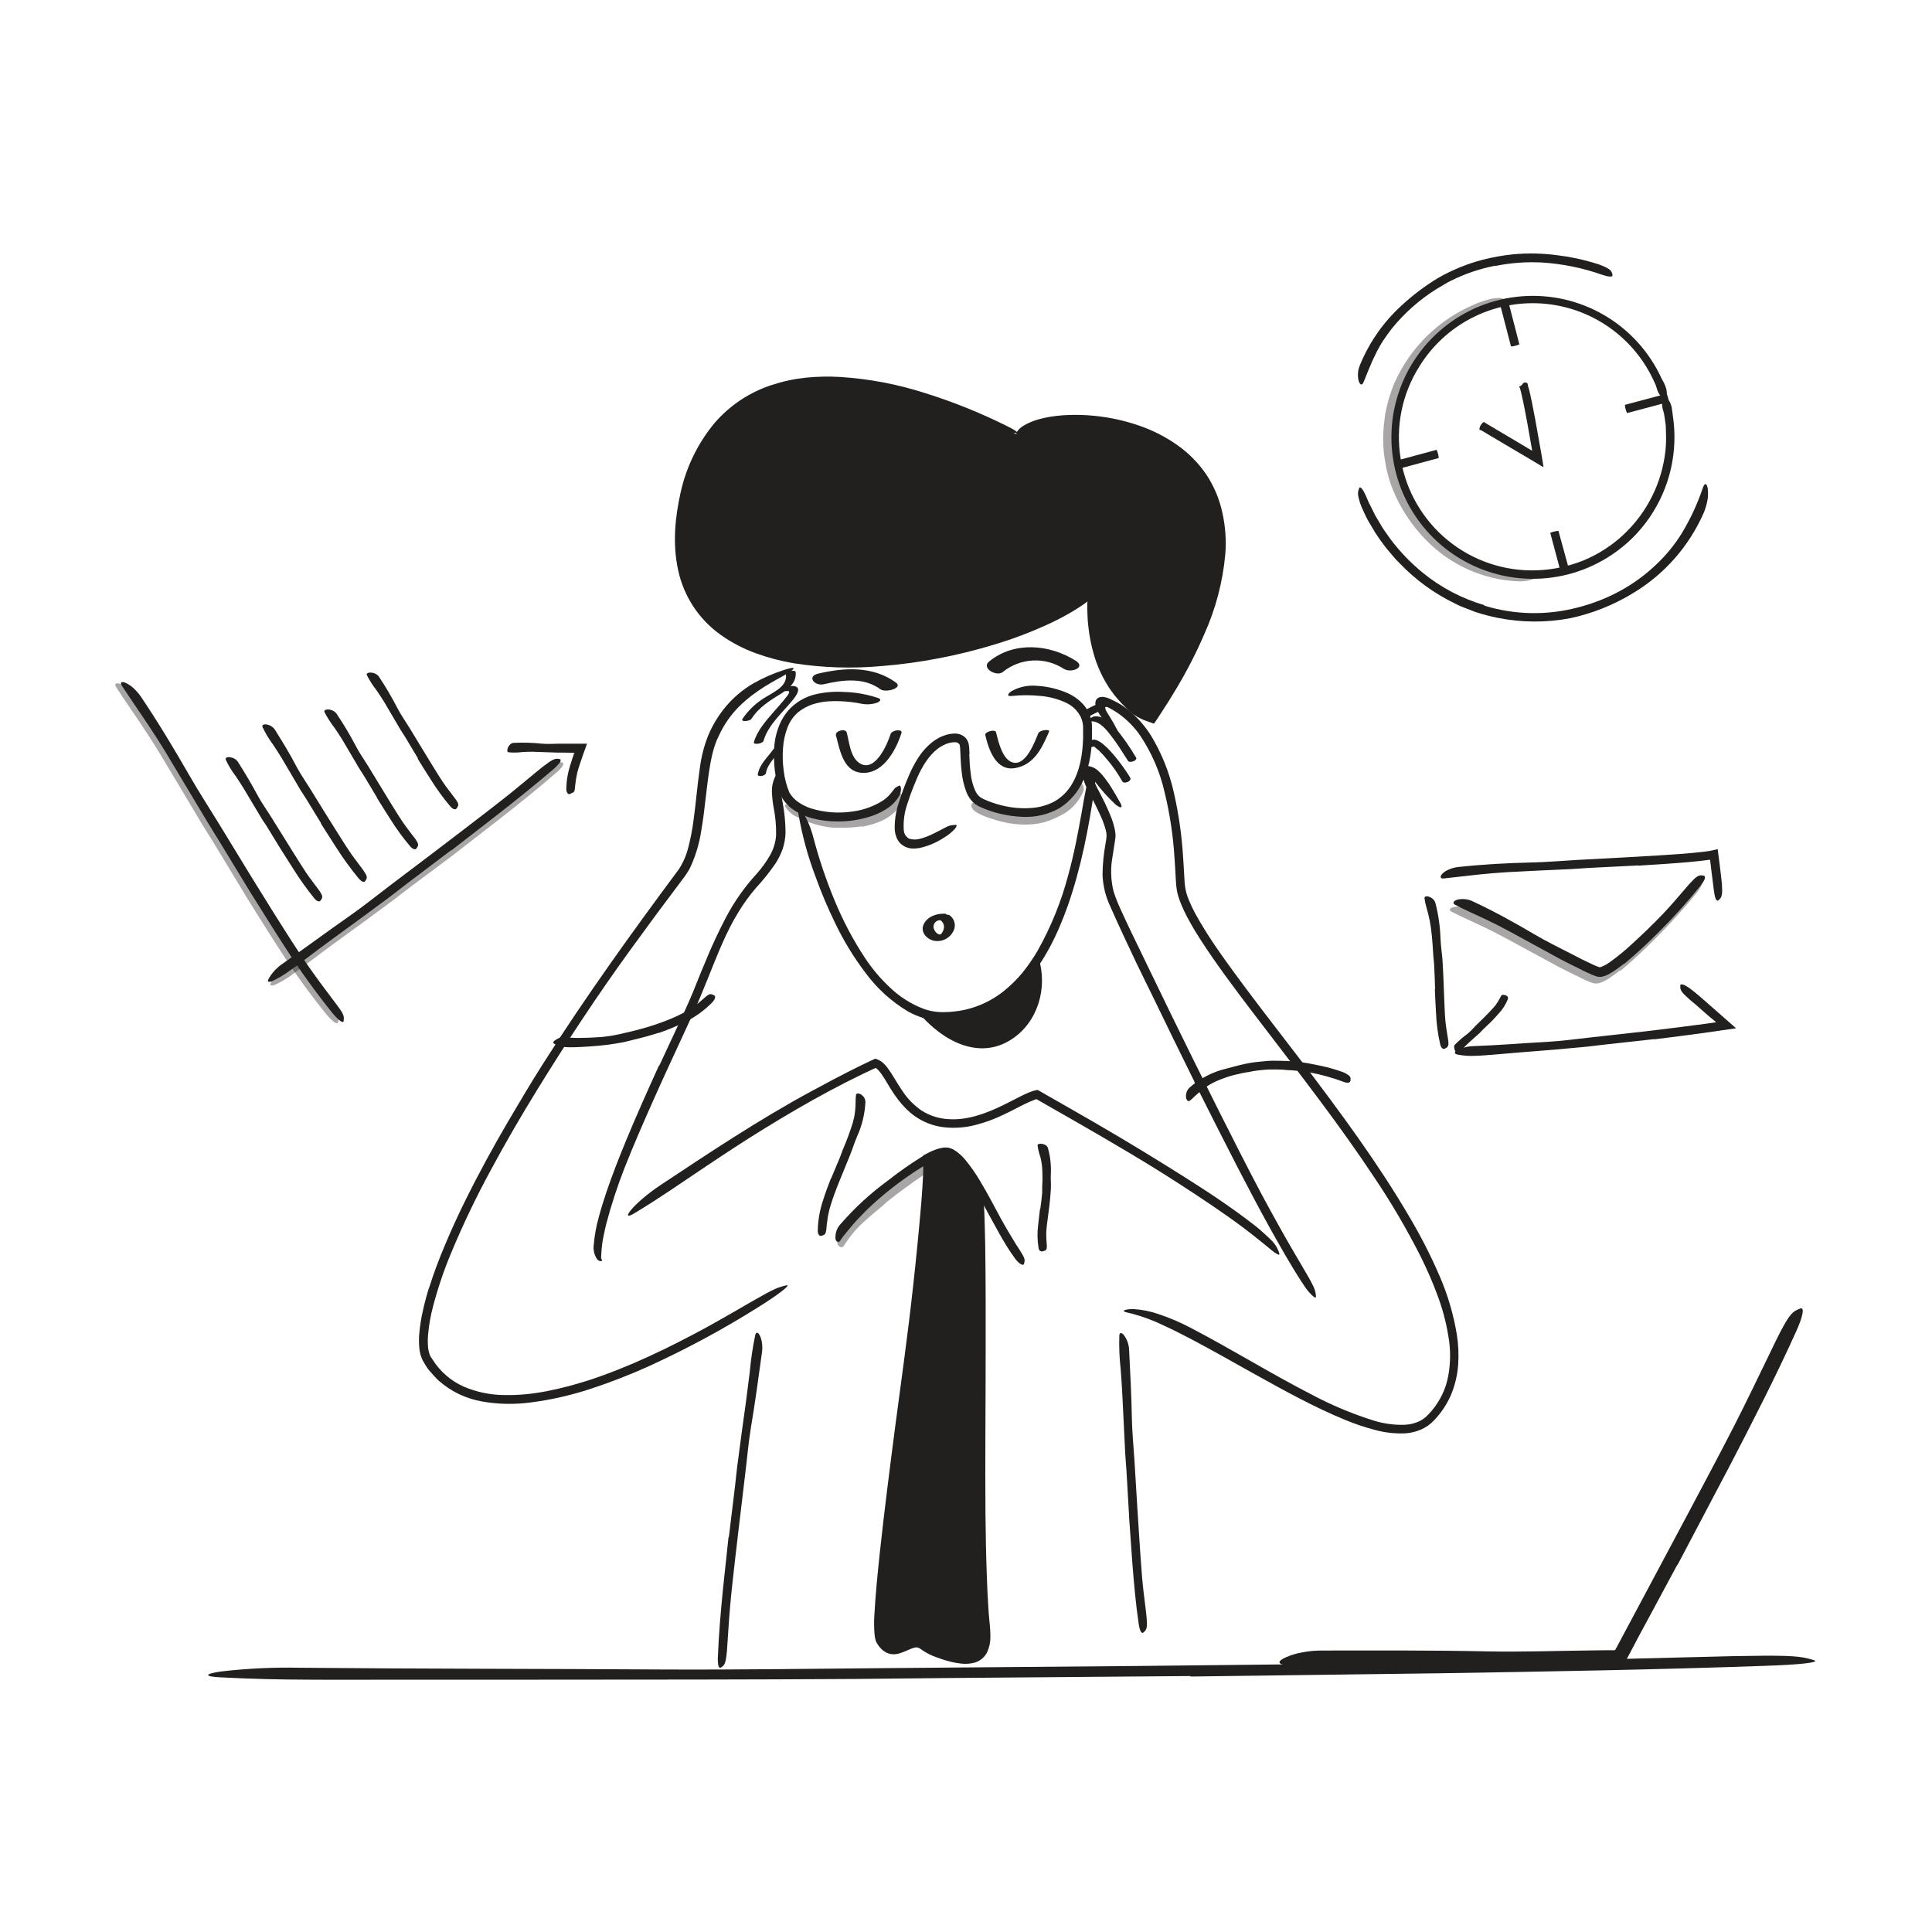 <svg xmlns="http://www.w3.org/2000/svg" width="120" height="120" viewBox="0 0 120 120" fill="none"><g opacity="0.4"><path d="M86.744 25.401C86.59 26.038 86.512 26.692 86.513 27.348C86.513 27.512 86.531 27.676 86.541 27.84C86.55 28.004 86.541 28.167 86.582 28.331L86.665 28.816L86.707 29.061C86.725 29.141 86.751 29.22 86.772 29.291C86.843 29.522 86.894 29.753 86.986 29.984L87.256 30.653C87.612 31.425 88.078 32.141 88.641 32.778C89.209 33.419 89.877 33.965 90.618 34.394C91.275 34.779 91.987 35.061 92.73 35.229C92.961 35.273 93.203 35.335 93.443 35.361L94.165 35.432C94.407 35.432 94.649 35.437 94.892 35.446C95.135 35.446 95.375 35.425 95.619 35.425C95.919 35.425 95.908 35.582 95.661 35.757C95.494 35.868 95.313 35.954 95.123 36.014C94.86 36.088 94.586 36.12 94.313 36.108C92.156 36.019 90.113 35.112 88.602 33.57C87.684 32.648 86.963 31.548 86.483 30.339C86.355 30.007 86.248 29.667 86.165 29.321C86.119 29.15 86.083 28.976 86.058 28.8C86.028 28.624 85.994 28.449 85.971 28.274C85.891 27.568 85.895 26.855 85.982 26.151L86.024 25.827C86.035 25.718 86.054 25.61 86.082 25.504L86.229 24.87C86.289 24.66 86.365 24.457 86.432 24.249C86.5 24.042 86.582 23.84 86.677 23.644C87.659 21.521 89.395 19.838 91.548 18.923C91.652 18.881 91.749 18.828 91.853 18.794L92.171 18.69C92.37 18.63 92.536 18.579 92.677 18.547C92.795 18.527 92.915 18.515 93.035 18.51C93.178 18.494 93.322 18.526 93.445 18.6C93.491 18.625 93.533 18.655 93.572 18.69C93.665 18.8 93.36 18.967 92.808 19.105C91.989 19.367 91.206 19.729 90.475 20.183C89.733 20.654 89.068 21.238 88.505 21.914C88.082 22.413 87.716 22.957 87.415 23.538C87.124 24.125 86.903 24.745 86.758 25.384L86.744 25.401Z" fill="#221F1F"></path></g><g opacity="0.4"><path d="M100.615 60.274C100.415 60.436 100.207 60.591 99.985 60.736C99.871 60.813 99.751 60.883 99.628 60.946C99.559 60.98 99.488 61.01 99.415 61.036L99.291 61.073C99.24 61.073 99.18 61.089 99.122 61.091C99.07 61.087 99.019 61.08 98.968 61.068L98.862 61.036L98.681 60.967C98.568 60.918 98.451 60.87 98.352 60.819C98.137 60.718 97.927 60.614 97.719 60.508C97.403 60.348 97.082 60.201 96.773 60.034L93.508 58.262C93.025 58.001 92.531 57.754 92.04 57.519C91.41 57.219 90.764 56.938 90.157 56.626C89.972 56.534 90.037 56.407 90.263 56.344C90.593 56.278 90.936 56.324 91.237 56.474C92.543 57.09 93.796 57.775 95.042 58.502C95.788 58.938 96.595 59.328 97.375 59.732C97.678 59.887 97.98 60.041 98.282 60.194C98.432 60.267 98.585 60.339 98.744 60.406C98.82 60.438 98.896 60.473 98.975 60.501C99.03 60.524 99.087 60.543 99.145 60.556C99.162 60.554 99.179 60.554 99.196 60.556L99.272 60.531C99.331 60.508 99.388 60.482 99.443 60.452C99.563 60.386 99.679 60.314 99.791 60.235C100.268 59.89 100.724 59.517 101.155 59.116C101.818 58.509 102.468 57.879 103.087 57.231C103.569 56.727 104.01 56.206 104.471 55.689C104.573 55.574 104.665 55.458 104.769 55.347C105.155 54.928 105.309 54.821 105.501 54.837C105.544 54.838 105.587 54.843 105.63 54.851C105.748 54.895 105.653 55.121 105.399 55.444C104.589 56.439 103.728 57.391 102.819 58.297C102.127 58.989 101.421 59.663 100.652 60.297L100.615 60.274Z" fill="#221F1F"></path></g><path d="M63.575 61.168C62.929 61.882 62.143 62.455 61.267 62.852C60.384 63.243 59.426 63.434 58.461 63.409C58.1 63.398 57.742 63.342 57.395 63.242C57.054 63.142 56.726 63.005 56.416 62.834C55.368 62.211 54.456 61.382 53.737 60.397C53.016 59.444 52.393 58.421 51.877 57.344C51.414 56.398 51.004 55.426 50.649 54.434C50.172 53.173 49.817 51.868 49.59 50.539C49.525 50.123 49.678 50.156 49.885 50.472C50.183 50.986 50.405 51.54 50.545 52.117C50.891 53.416 51.324 54.691 51.84 55.932C52.351 57.176 52.981 58.368 53.721 59.492C54.17 60.174 54.699 60.799 55.297 61.355C55.884 61.914 56.574 62.353 57.33 62.647C57.737 62.798 58.168 62.872 58.602 62.866C59.046 62.863 59.489 62.814 59.924 62.721C60.793 62.527 61.608 62.141 62.308 61.59C62.74 61.246 63.136 60.859 63.492 60.436C63.844 59.999 64.163 59.536 64.447 59.052C65.284 57.564 65.927 55.975 66.358 54.323C66.711 53.049 66.951 51.771 67.181 50.483C67.232 50.199 67.278 49.92 67.329 49.634C67.523 48.57 67.625 48.238 67.816 48.039C67.855 47.992 67.898 47.948 67.945 47.908C68.079 47.832 68.082 48.279 67.968 49.062C67.627 51.383 67.165 53.843 66.332 56.229C65.709 57.99 64.878 59.742 63.577 61.175L63.575 61.168Z" fill="#221F1F"></path><path d="M49.011 50.077C48.957 50.03 48.906 49.98 48.858 49.927C48.809 49.875 48.762 49.821 48.72 49.763C48.672 49.705 48.629 49.643 48.591 49.578C48.551 49.513 48.517 49.444 48.489 49.373C48.391 49.128 48.313 48.874 48.258 48.616C48.144 48.117 48.082 47.607 48.074 47.095C48.06 46.719 48.081 46.343 48.138 45.971C48.196 45.64 48.291 45.315 48.42 45.005C48.553 44.69 48.733 44.398 48.953 44.137C49.405 43.625 50.007 43.269 50.672 43.119C51.238 42.99 51.819 42.943 52.398 42.978C53.129 42.995 53.852 43.123 54.544 43.357C54.759 43.428 54.69 43.557 54.473 43.648C54.162 43.753 53.828 43.774 53.506 43.71C52.827 43.572 52.133 43.522 51.441 43.562L51.189 43.585L50.942 43.629C50.779 43.66 50.618 43.701 50.46 43.751C50.151 43.858 49.861 44.014 49.601 44.213C49.291 44.477 49.053 44.815 48.909 45.196C48.759 45.594 48.667 46.011 48.637 46.435C48.598 46.91 48.611 47.387 48.676 47.859C48.73 48.328 48.848 48.787 49.027 49.223C49.163 49.457 49.349 49.658 49.571 49.811C49.807 49.976 50.064 50.106 50.335 50.199C51.19 50.47 52.096 50.538 52.982 50.4C53.653 50.31 54.296 50.073 54.865 49.708C54.978 49.627 55.085 49.538 55.184 49.44C55.303 49.315 55.413 49.183 55.514 49.043C55.568 48.966 55.64 48.903 55.724 48.861C55.761 48.837 55.799 48.816 55.839 48.798C55.899 48.775 55.945 48.826 55.961 48.953C55.972 49.146 55.92 49.338 55.814 49.5C55.619 49.806 55.357 50.063 55.048 50.252C54.75 50.439 54.431 50.59 54.097 50.7C53.432 50.917 52.736 51.026 52.036 51.023C51.509 51.026 50.984 50.961 50.474 50.829C49.937 50.697 49.436 50.444 49.011 50.091V50.077Z" fill="#221F1F"></path><path d="M60.203 46.858C60.219 47.264 60.24 47.661 60.293 48.048C60.331 48.42 60.428 48.784 60.579 49.126C60.615 49.2 60.658 49.271 60.708 49.336C60.731 49.367 60.756 49.398 60.782 49.426L60.863 49.495C60.928 49.548 60.999 49.591 61.075 49.624C61.158 49.664 61.246 49.703 61.336 49.74C61.699 49.886 62.075 49.999 62.458 50.079C63.014 50.196 63.584 50.229 64.149 50.178C64.635 50.135 65.106 49.992 65.534 49.758C65.951 49.508 66.301 49.161 66.554 48.745C67.073 47.903 67.246 46.858 67.274 45.833C67.274 45.602 67.274 45.371 67.274 45.141C67.264 44.931 67.214 44.724 67.126 44.534C66.936 44.153 66.624 43.846 66.24 43.661C65.726 43.417 65.171 43.269 64.604 43.225C64.031 43.166 63.455 43.166 62.882 43.225C62.709 43.246 62.631 43.225 62.619 43.175C62.608 43.124 62.677 43.027 62.825 42.93C63.316 42.656 63.88 42.541 64.44 42.6C65.094 42.641 65.735 42.797 66.335 43.061C66.652 43.207 66.941 43.407 67.188 43.652C67.447 43.909 67.637 44.226 67.74 44.575C67.791 44.747 67.82 44.925 67.828 45.104C67.828 45.277 67.828 45.422 67.828 45.584C67.828 45.899 67.811 46.214 67.779 46.528C67.72 47.168 67.564 47.796 67.318 48.39C67.013 49.138 66.481 49.772 65.797 50.201C65.094 50.594 64.293 50.779 63.489 50.734C62.632 50.7 61.788 50.51 60.999 50.174C60.9 50.13 60.803 50.084 60.702 50.028C60.594 49.964 60.495 49.886 60.406 49.798C60.244 49.627 60.116 49.428 60.03 49.209C59.875 48.805 59.775 48.382 59.732 47.951C59.668 47.437 59.663 46.913 59.633 46.424C59.619 46.288 59.619 46.262 59.559 46.193C59.497 46.133 59.414 46.1 59.328 46.101C59.105 46.099 58.884 46.148 58.682 46.246C58.034 46.528 57.561 47.155 57.21 47.806C57.032 48.134 56.892 48.487 56.748 48.84C56.605 49.193 56.476 49.546 56.365 49.904C56.177 50.435 56.098 51 56.135 51.563C56.141 51.674 56.176 51.782 56.236 51.876C56.297 51.969 56.381 52.045 56.481 52.096C56.718 52.164 56.969 52.159 57.203 52.082C57.435 52.018 57.661 51.932 57.877 51.826C58.295 51.63 58.569 51.471 58.758 51.378C58.895 51.301 59.047 51.257 59.204 51.247C59.261 51.247 59.328 51.233 59.372 51.235C59.451 51.235 59.428 51.344 59.303 51.489C59.114 51.694 58.895 51.871 58.655 52.013C58.18 52.329 57.651 52.553 57.095 52.675L56.864 52.701C56.779 52.706 56.694 52.706 56.61 52.701C56.418 52.682 56.234 52.617 56.075 52.509C55.989 52.449 55.912 52.378 55.844 52.299C55.786 52.222 55.737 52.138 55.698 52.05C55.631 51.89 55.589 51.72 55.574 51.547C55.555 50.953 55.648 50.36 55.846 49.8C56.015 49.258 56.213 48.726 56.439 48.205C56.603 47.802 56.806 47.416 57.044 47.051C57.29 46.665 57.603 46.325 57.967 46.048C58.161 45.904 58.373 45.787 58.599 45.701C58.837 45.606 59.092 45.558 59.349 45.561C59.519 45.566 59.684 45.617 59.827 45.708C59.989 45.812 60.106 45.972 60.155 46.158C60.186 46.283 60.203 46.411 60.203 46.539L60.219 46.853L60.203 46.858Z" fill="#221F1F"></path><path d="M57.242 62.938C59.296 63.63 62.566 62.963 64.408 59.573C65.647 63.441 61.177 67.613 57.242 62.938Z" fill="#221F1F"></path><path d="M57.212 63.048C60.161 64.02 63.092 62.172 64.509 59.631L64.297 59.603C64.821 61.331 64.265 63.346 62.707 64.359C60.766 65.621 58.655 64.398 57.323 62.855C57.226 62.744 57.065 62.908 57.161 63.018C58.56 64.634 60.794 65.875 62.825 64.558C64.468 63.492 65.075 61.371 64.521 59.543C64.514 59.521 64.501 59.502 64.484 59.488C64.467 59.473 64.446 59.464 64.424 59.461C64.401 59.458 64.378 59.462 64.358 59.471C64.338 59.481 64.32 59.496 64.308 59.515C62.94 61.971 60.127 63.766 57.272 62.827C57.132 62.778 57.072 63.002 57.212 63.058V63.048Z" fill="#221F1F"></path><path d="M26.654 79.985C26.942 79.062 27.286 78.162 27.66 77.278C28.034 76.394 28.431 75.519 28.855 74.661C29.7 72.942 30.618 71.264 31.583 69.616C32.291 68.414 33 67.214 33.748 66.042C36.378 61.899 39.252 57.909 42.166 53.989C42.45 53.55 42.655 53.065 42.771 52.556C42.903 52.036 43.004 51.509 43.073 50.977C43.223 49.909 43.304 48.824 43.463 47.746C43.549 47.039 43.725 46.346 43.987 45.683C44.265 45.022 44.642 44.406 45.104 43.858C45.572 43.309 46.127 42.842 46.747 42.473C47.36 42.12 48.009 41.833 48.683 41.617C49.511 41.349 49.442 41.522 48.801 41.894C48.159 42.266 46.955 42.838 45.888 43.902C45.42 44.375 45.03 44.92 44.735 45.517L44.518 45.979C44.465 46.133 44.4 46.279 44.354 46.44C44.258 46.765 44.181 47.094 44.123 47.428C43.878 48.787 43.8 50.209 43.551 51.632C43.437 52.369 43.226 53.088 42.923 53.769C42.882 53.855 42.847 53.942 42.796 54.028L42.637 54.277L42.556 54.402L42.475 54.508L42.316 54.722L41.679 55.572C41.25 56.139 40.83 56.709 40.408 57.282C39.985 57.854 39.565 58.435 39.148 59.005C37.145 61.761 35.192 64.724 33.367 67.687C32.363 69.319 31.398 70.973 30.494 72.658C29.579 74.337 28.754 76.062 28.02 77.827C27.567 78.909 27.191 80.02 26.894 81.155C26.747 81.716 26.646 82.287 26.591 82.865C26.565 83.146 26.565 83.43 26.591 83.712L26.624 83.915C26.638 83.979 26.661 84.042 26.677 84.104C26.693 84.166 26.725 84.217 26.753 84.275L26.873 84.452C27.333 85.184 28 85.764 28.788 86.119C29.59 86.464 30.454 86.644 31.327 86.649C33.09 86.691 34.842 86.271 36.522 85.745C39.132 84.893 41.566 83.702 43.952 82.406C44.476 82.117 44.984 81.826 45.508 81.526C47.446 80.405 48.06 80.042 48.551 79.911C48.657 79.876 48.765 79.848 48.875 79.828C49.105 79.809 48.397 80.386 46.994 81.256C44.87 82.585 42.662 83.775 40.385 84.819C39.209 85.355 38.006 85.826 36.78 86.232C35.533 86.649 34.249 86.944 32.945 87.111C31.954 87.242 30.95 87.222 29.965 87.053C28.942 86.88 27.989 86.42 27.217 85.726C27.028 85.549 26.864 85.346 26.688 85.154C26.513 84.962 26.4 84.734 26.257 84.501C26.129 84.239 26.055 83.954 26.04 83.663C26.027 83.533 26.021 83.402 26.024 83.271C26.021 83.142 26.026 83.014 26.038 82.885C26.077 82.387 26.154 81.893 26.268 81.406C26.372 80.924 26.499 80.453 26.647 79.985H26.654Z" fill="#221F1F"></path><path d="M48.817 41.905C48.914 42.681 47.928 43.038 47.402 43.396C46.894 43.721 46.458 44.147 46.119 44.647C45.978 44.866 46.581 44.799 46.675 44.647C47.137 43.92 47.85 43.493 48.563 43.05C49.025 42.752 49.486 42.358 49.419 41.746C49.396 41.566 48.791 41.697 48.817 41.907V41.905Z" fill="#221F1F"></path><path d="M48.888 42.923C49.186 42.881 48.888 43.241 48.794 43.35C48.563 43.65 48.302 43.929 48.055 44.215C47.575 44.774 47.035 45.369 46.825 46.098C46.772 46.283 47.37 46.2 47.425 46.013C47.721 44.988 48.642 44.236 49.285 43.424C49.678 42.93 49.758 42.517 48.981 42.627C48.706 42.667 48.468 42.983 48.888 42.923Z" fill="#221F1F"></path><path d="M40.957 66.173L42.019 63.893C42.374 63.131 42.729 62.381 43.048 61.61C43.279 61.05 43.493 60.475 43.74 59.91C44.145 58.901 44.601 57.913 45.106 56.951C45.62 55.984 46.254 55.086 46.994 54.279C47.305 53.931 47.579 53.552 47.813 53.148C48.04 52.759 48.175 52.323 48.205 51.874C48.216 51.28 48.161 50.686 48.041 50.104C47.987 49.793 47.955 49.478 47.945 49.163C47.937 48.823 48.017 48.487 48.175 48.187C48.275 48.002 48.358 47.956 48.406 47.988C48.455 48.02 48.459 48.14 48.455 48.309C48.439 48.513 48.442 48.719 48.462 48.923C48.492 49.153 48.554 49.451 48.602 49.795C48.724 50.428 48.788 51.071 48.791 51.715C48.782 52.063 48.721 52.407 48.611 52.737C48.495 53.062 48.34 53.372 48.15 53.66C47.786 54.187 47.384 54.687 46.948 55.156C46.552 55.619 46.194 56.113 45.877 56.633C45.097 57.886 44.543 59.346 43.968 60.768C43.652 61.55 43.334 62.337 42.974 63.11L41.91 65.418C41.474 66.36 41.038 67.303 40.618 68.252C39.978 69.69 39.344 71.136 38.772 72.59C38.339 73.704 37.968 74.841 37.661 75.996C37.597 76.248 37.544 76.497 37.493 76.751C37.426 77.072 37.38 77.396 37.357 77.723C37.357 77.923 37.336 78.007 37.334 78.117C37.336 78.144 37.342 78.171 37.352 78.196C37.364 78.221 37.38 78.244 37.389 78.267C37.398 78.29 37.389 78.33 37.339 78.334C37.291 78.334 37.243 78.324 37.2 78.303C37.157 78.282 37.119 78.252 37.089 78.214C36.906 77.944 36.832 77.614 36.882 77.291C36.93 76.731 37.03 76.177 37.181 75.636C37.325 75.094 37.491 74.559 37.673 74.021C38.035 72.953 38.453 71.893 38.887 70.839C39.535 69.274 40.23 67.723 40.929 66.182L40.957 66.173Z" fill="#221F1F"></path><path d="M47.571 48.028C47.672 47.43 48.164 47.033 48.494 46.56C48.63 46.373 48.125 46.405 48.032 46.544C47.677 47.042 47.176 47.467 47.068 48.09C47.033 48.288 47.529 48.205 47.571 48.028Z" fill="#221F1F"></path><path d="M64.006 68.407C63.475 68.638 62.928 68.956 62.363 69.219C61.792 69.499 61.195 69.719 60.579 69.877C59.947 70.04 59.29 70.087 58.641 70.016C57.974 69.943 57.338 69.699 56.795 69.307C56.003 68.737 55.486 67.922 55.036 67.156C54.935 66.99 54.833 66.826 54.727 66.681C54.677 66.61 54.622 66.542 54.563 66.478C54.535 66.445 54.505 66.422 54.478 66.395L54.438 66.365C54.434 66.359 54.427 66.354 54.42 66.351C54.41 66.342 54.397 66.338 54.383 66.338C54.37 66.338 54.356 66.342 54.346 66.351L54.115 66.457L53.585 66.706L52.53 67.23L51.485 67.777C50.1 68.52 48.743 69.316 47.402 70.145C46.212 70.876 45.037 71.649 43.883 72.422C42.399 73.412 40.929 74.444 39.397 75.362C38.441 75.935 39.342 74.725 41.051 73.59C44.086 71.578 47.13 69.549 50.377 67.789C51.346 67.263 52.343 66.736 53.358 66.233L54.145 65.855C54.198 65.829 54.252 65.804 54.305 65.783C54.358 65.763 54.358 65.755 54.385 65.76L54.466 65.79C54.521 65.811 54.574 65.836 54.625 65.864C54.677 65.888 54.725 65.918 54.768 65.954C54.897 66.056 55.011 66.174 55.11 66.305C55.472 66.794 55.721 67.288 56.033 67.736C56.351 68.229 56.764 68.653 57.249 68.984C57.74 69.295 58.303 69.476 58.883 69.51C60.062 69.6 61.232 69.171 62.322 68.635C62.661 68.472 62.993 68.294 63.337 68.121C63.51 68.035 63.683 67.95 63.865 67.872C63.958 67.832 64.057 67.8 64.151 67.766L64.343 67.717C64.377 67.707 64.412 67.7 64.447 67.696L64.541 67.749L66.561 68.903C68.564 70.043 70.558 71.225 72.503 72.439C74.012 73.38 75.492 74.312 76.922 75.353C77.241 75.584 77.543 75.815 77.845 76.046C78.148 76.276 78.362 76.468 78.549 76.641C78.736 76.814 78.888 76.953 79.011 77.079C79.175 77.251 79.305 77.451 79.396 77.67C79.426 77.74 79.45 77.811 79.468 77.885C79.468 77.972 79.357 77.929 79.142 77.776C79.036 77.698 78.907 77.594 78.755 77.465C78.607 77.335 78.415 77.197 78.215 77.029C77.012 76.048 75.69 75.139 74.333 74.241C72.976 73.343 71.585 72.462 70.154 71.615C69.097 70.983 68.028 70.362 66.958 69.746L65.342 68.823L64.535 68.361L64.378 68.271C64.389 68.271 64.329 68.282 64.302 68.294L64.207 68.331C64.14 68.354 64.074 68.381 64.011 68.412L64.006 68.407Z" fill="#221F1F"></path><path d="M80.961 66.069C83.268 69.117 85.558 72.2 87.503 75.519C88.224 76.727 88.866 77.981 89.423 79.273C89.92 80.422 90.276 81.627 90.482 82.862C90.583 83.488 90.613 84.124 90.57 84.756C90.526 85.397 90.377 86.026 90.132 86.619C89.878 87.212 89.519 87.753 89.072 88.218C88.842 88.467 88.561 88.665 88.249 88.797C87.942 88.928 87.616 89.006 87.284 89.028C86.646 89.055 86.007 88.982 85.391 88.813C84.789 88.656 84.198 88.458 83.621 88.222C81.582 87.389 79.662 86.312 77.769 85.262C76.558 84.583 75.346 83.898 74.121 83.247C73.509 82.924 72.893 82.608 72.275 82.324C71.662 82.027 71.023 81.787 70.366 81.609C69.965 81.514 69.791 81.479 69.803 81.422C69.815 81.364 70.034 81.299 70.415 81.311C70.935 81.342 71.449 81.445 71.942 81.616C72.639 81.847 73.315 82.136 73.964 82.479C76.502 83.803 78.905 85.301 81.415 86.591C82.65 87.253 83.943 87.798 85.278 88.22C85.923 88.427 86.598 88.52 87.275 88.495C87.591 88.478 87.9 88.4 88.186 88.264C88.322 88.193 88.449 88.106 88.565 88.006C88.625 87.952 88.682 87.895 88.735 87.835L88.906 87.648C89.172 87.34 89.395 86.997 89.571 86.63C89.659 86.446 89.736 86.257 89.802 86.065C89.863 85.868 89.913 85.667 89.954 85.465C90.105 84.632 90.105 83.779 89.954 82.947C89.812 82.096 89.588 81.26 89.285 80.453C88.982 79.638 88.636 78.841 88.249 78.064C87.386 76.355 86.417 74.702 85.348 73.114C84.288 71.515 83.167 69.955 82.018 68.411C80.605 66.514 79.151 64.642 77.716 62.757C76.634 61.326 75.549 59.889 74.571 58.373C74.326 57.994 74.091 57.609 73.879 57.219C73.653 56.822 73.457 56.409 73.292 55.984L73.181 55.656C73.154 55.541 73.119 55.426 73.099 55.315C73.062 55.086 73.04 54.854 73.031 54.623C73.006 54.175 72.983 53.732 72.951 53.291C72.868 51.929 72.666 50.577 72.346 49.25C72.053 47.941 71.513 46.699 70.754 45.593C70.415 45.127 70.007 44.716 69.545 44.374C69.364 44.242 69.174 44.122 68.977 44.016L68.871 43.961L68.808 43.931C68.777 43.916 68.742 43.907 68.707 43.906C68.699 43.904 68.691 43.905 68.683 43.908C68.675 43.91 68.668 43.915 68.662 43.921C68.656 43.926 68.652 43.934 68.649 43.941C68.647 43.949 68.646 43.957 68.647 43.966C68.65 43.994 68.656 44.022 68.665 44.049C68.665 44.074 68.684 44.099 68.695 44.125C68.712 44.161 68.73 44.197 68.751 44.231C69.005 44.656 69.178 44.905 69.281 45.131C69.337 45.227 69.387 45.327 69.431 45.429C69.471 45.544 69.302 45.466 68.991 45.184C68.791 45.003 68.608 44.803 68.444 44.589C68.418 44.554 68.393 44.522 68.368 44.485C68.342 44.448 68.322 44.42 68.28 44.353C68.203 44.235 68.139 44.109 68.088 43.977C68.042 43.859 68.025 43.731 68.04 43.606C68.049 43.543 68.073 43.484 68.109 43.432C68.15 43.381 68.205 43.341 68.266 43.317C68.358 43.287 68.456 43.277 68.552 43.289C68.608 43.298 68.664 43.309 68.719 43.324C68.775 43.339 68.831 43.359 68.885 43.382C69.062 43.469 69.263 43.562 69.425 43.649C69.586 43.737 69.706 43.816 69.838 43.913C69.969 44.009 70.103 44.102 70.225 44.212C70.721 44.641 71.148 45.141 71.495 45.696C72.165 46.806 72.647 48.018 72.923 49.285C73.209 50.554 73.395 51.845 73.479 53.143L73.539 54.115C73.56 54.433 73.569 54.77 73.606 55.056C73.645 55.343 73.723 55.623 73.837 55.889C73.953 56.176 74.085 56.457 74.231 56.729C74.692 57.558 75.198 58.361 75.745 59.134C76.292 59.919 76.862 60.692 77.437 61.462C78.591 63.002 79.777 64.525 80.949 66.057L80.961 66.069Z" fill="#221F1F"></path><path d="M74.195 67.2C73.304 65.398 72.421 63.593 71.548 61.784C71.229 61.121 70.894 60.471 70.581 59.808C70.029 58.638 69.475 57.473 68.954 56.282C68.666 55.669 68.505 55.004 68.481 54.328C68.487 53.669 68.552 53.011 68.674 52.364C68.695 52.23 68.723 52.071 68.732 51.953C68.735 51.83 68.72 51.707 68.688 51.588C68.618 51.321 68.528 51.058 68.418 50.804C68.188 50.287 67.938 49.782 67.668 49.288C67.578 49.12 67.496 48.947 67.424 48.771L67.364 48.616C67.341 48.549 67.318 48.482 67.299 48.415C67.26 48.29 67.238 48.161 67.232 48.03C67.229 47.922 67.255 47.815 67.308 47.721C67.34 47.674 67.383 47.636 67.434 47.612C67.484 47.588 67.541 47.577 67.597 47.582C67.845 47.616 68.074 47.732 68.248 47.912L68.4 48.062L68.497 48.173C68.561 48.247 68.615 48.323 68.674 48.404C68.788 48.556 68.905 48.711 68.995 48.865C69.196 49.179 69.376 49.5 69.554 49.816C69.784 50.195 69.632 50.236 69.302 49.982C68.835 49.549 68.408 49.075 68.026 48.565L67.95 48.478C67.95 48.478 67.95 48.478 67.95 48.492L67.992 48.6C68.024 48.681 68.061 48.759 68.095 48.831L68.151 48.946L68.213 49.062L68.344 49.313C68.432 49.479 68.515 49.65 68.601 49.821C68.764 50.165 68.921 50.513 69.062 50.882C69.129 51.072 69.186 51.265 69.231 51.462C69.256 51.57 69.272 51.68 69.281 51.791C69.292 51.911 69.287 52.031 69.265 52.149L69.094 53.252C68.969 53.952 68.993 54.67 69.164 55.359C69.299 55.779 69.462 56.189 69.653 56.587C69.838 57.002 70.036 57.418 70.234 57.833C70.634 58.664 71.038 59.497 71.439 60.325C72.316 62.145 73.203 63.963 74.1 65.778C74.655 66.892 75.211 68.006 75.766 69.12C76.613 70.805 77.469 72.494 78.344 74.148C78.685 74.79 79.036 75.42 79.382 76.048C79.728 76.675 80.086 77.296 80.448 77.915L80.926 78.729C81.224 79.237 81.42 79.567 81.535 79.816C81.661 80.041 81.731 80.293 81.738 80.55C81.727 80.633 81.635 80.591 81.473 80.435C81.371 80.333 81.275 80.226 81.184 80.114C81.085 79.98 80.977 79.818 80.857 79.636C80.148 78.547 79.5 77.395 78.847 76.221C78.194 75.046 77.566 73.841 76.936 72.635C76.013 70.837 75.09 69.023 74.183 67.209L74.195 67.2Z" fill="#221F1F"></path><path d="M68.111 46.218C67.855 46.255 67.786 46.297 67.904 46.341C67.939 46.359 67.973 46.381 68.005 46.405C68.087 46.484 68.173 46.557 68.264 46.624C68.444 46.801 68.613 46.987 68.771 47.183C69.126 47.601 69.439 48.052 69.706 48.531C69.808 48.718 70.322 48.531 70.198 48.3C70.011 47.958 68.014 44.965 67.571 46.264C67.495 46.495 68.033 46.424 68.111 46.214V46.218Z" fill="#221F1F"></path><path d="M67.805 44.803C68.331 44.803 68.755 45.366 69.044 45.742C69.415 46.225 69.736 46.748 70.064 47.261C70.165 47.416 70.685 47.24 70.56 47.046C70.174 46.393 69.738 45.77 69.256 45.184C68.928 44.817 68.527 44.478 68.01 44.492C67.8 44.492 67.445 44.815 67.805 44.808V44.803Z" fill="#221F1F"></path><path d="M40.892 64.153C40.366 64.324 39.835 64.467 39.3 64.592C39.104 64.638 38.912 64.698 38.714 64.735C38.019 64.868 37.317 64.955 36.611 64.998C36.298 65.016 35.984 65.042 35.668 65.046C35.266 65.046 34.834 65.076 34.424 64.834C34.294 64.749 34.408 64.647 34.553 64.564C34.703 64.46 34.883 64.409 35.065 64.419C35.439 64.463 35.816 64.477 36.191 64.463C36.579 64.463 36.971 64.433 37.371 64.409C37.856 64.362 38.338 64.277 38.811 64.156C39.334 64.04 39.858 63.906 40.373 63.745C40.687 63.646 41.003 63.542 41.312 63.419C41.781 63.243 42.236 63.033 42.674 62.789C43.002 62.595 43.311 62.37 43.597 62.118C43.661 62.067 43.719 62.01 43.782 61.954C44.012 61.758 44.1 61.712 44.257 61.776C44.292 61.788 44.326 61.803 44.358 61.82C44.462 61.88 44.428 62.039 44.268 62.229C43.748 62.769 43.132 63.209 42.452 63.526C41.949 63.771 41.43 63.985 40.899 64.165L40.892 64.153Z" fill="#221F1F"></path><path d="M79.804 66.445L79.398 66.429C79.262 66.429 79.126 66.429 78.992 66.429C78.858 66.429 78.72 66.429 78.584 66.443L78.177 66.482C78.081 66.494 77.981 66.505 77.882 66.522C77.783 66.538 77.691 66.563 77.591 66.579C77.243 66.626 76.899 66.713 76.564 66.792C76.228 66.885 75.899 67.003 75.579 67.142C75.296 67.267 75.026 67.422 74.776 67.604C74.619 67.719 74.481 67.858 74.331 67.98C74.18 68.102 74.061 68.252 73.899 68.368C73.802 68.442 73.701 68.345 73.668 68.174C73.653 68.065 73.662 67.954 73.697 67.85C73.731 67.746 73.788 67.65 73.864 67.572C74.526 66.983 75.324 66.57 76.186 66.369C76.687 66.24 77.199 66.09 77.718 66.007C78.002 65.961 78.29 65.942 78.577 65.91C78.863 65.878 79.149 65.882 79.438 65.887C79.791 65.887 80.141 65.903 80.492 65.942C80.76 65.961 81.023 66.005 81.286 66.049C81.549 66.092 81.81 66.157 82.071 66.208C82.475 66.292 82.872 66.403 83.261 66.54C83.349 66.567 83.435 66.599 83.52 66.635C83.824 66.799 83.903 66.886 83.884 67.048C83.885 67.084 83.88 67.119 83.871 67.154C83.834 67.265 83.668 67.279 83.455 67.198C82.795 66.949 82.115 66.756 81.422 66.623C80.888 66.53 80.348 66.474 79.807 66.457L79.804 66.445Z" fill="#221F1F"></path><path d="M51.621 73.198L52.167 71.896C52.232 71.737 52.281 71.575 52.345 71.418C52.581 70.871 52.788 70.312 52.966 69.743C53.001 69.616 53.033 69.489 53.061 69.36C53.088 69.231 53.097 69.104 53.116 68.977C53.155 68.645 53.127 68.324 53.167 68.001C53.183 67.899 53.326 67.892 53.467 67.973C53.551 68.021 53.622 68.089 53.672 68.172C53.722 68.255 53.75 68.349 53.753 68.446C53.718 69.18 53.545 69.9 53.243 70.569C53.07 70.962 52.947 71.386 52.781 71.788L52.244 73.101C52.131 73.371 52.027 73.638 51.923 73.909C51.764 74.315 51.627 74.73 51.51 75.15C51.468 75.314 51.438 75.478 51.408 75.642L51.346 76.131C51.334 76.205 51.334 76.274 51.328 76.348C51.295 76.613 51.247 76.692 51.097 76.733C51.062 76.745 51.026 76.754 50.991 76.761C50.873 76.775 50.797 76.65 50.794 76.438C50.806 75.794 50.917 75.157 51.124 74.548C51.265 74.086 51.438 73.638 51.609 73.193L51.621 73.198Z" fill="#221F1F"></path><path d="M64.615 75.082C64.666 74.746 64.705 74.411 64.733 74.074C64.733 73.954 64.733 73.829 64.733 73.709C64.76 73.278 64.756 72.846 64.721 72.415C64.701 72.224 64.666 72.035 64.615 71.85C64.532 71.618 64.475 71.378 64.444 71.134C64.444 70.975 65.003 71.01 65.088 71.302C65.232 71.817 65.294 72.35 65.271 72.883C65.25 73.202 65.289 73.529 65.271 73.853C65.252 74.176 65.218 74.556 65.178 74.905L65.095 75.542C65.054 75.865 65.005 76.183 64.987 76.502C64.979 76.747 64.987 76.992 65.01 77.236L65.021 77.395C65.021 77.596 64.989 77.658 64.839 77.7C64.806 77.711 64.772 77.72 64.737 77.727C64.622 77.746 64.53 77.662 64.507 77.51C64.43 77.049 64.421 76.578 64.479 76.114C64.511 75.766 64.56 75.422 64.597 75.082H64.615Z" fill="#221F1F"></path><path d="M45.272 95.457L45.658 92.279C45.704 91.894 45.734 91.506 45.785 91.126C45.958 89.766 46.147 88.407 46.336 87.048C46.417 86.443 46.493 85.836 46.567 85.236C46.636 84.461 46.75 83.691 46.908 82.928C47.019 82.456 47.453 83.159 47.324 84.025C47.109 85.587 46.897 87.154 46.631 88.73C46.477 89.672 46.401 90.662 46.276 91.631L45.895 94.829C45.821 95.487 45.745 96.145 45.664 96.8C45.554 97.795 45.434 98.794 45.348 99.784C45.277 100.552 45.24 101.309 45.184 102.073C45.173 102.242 45.161 102.405 45.15 102.576C45.09 103.202 45.025 103.407 44.855 103.52C44.821 103.548 44.784 103.57 44.744 103.587C44.684 103.603 44.64 103.541 44.614 103.428C44.586 103.257 44.578 103.084 44.589 102.911C44.642 101.552 44.764 100.114 44.908 98.676C45.023 97.61 45.138 96.537 45.251 95.466L45.272 95.457Z" fill="#221F1F"></path><path d="M70.131 94.19L69.967 91.343C69.946 90.996 69.909 90.65 69.891 90.306L69.711 86.642C69.688 86.1 69.644 85.557 69.605 85.026C69.528 84.337 69.501 83.643 69.524 82.95C69.54 82.733 69.683 82.763 69.826 82.95C70.013 83.213 70.119 83.526 70.131 83.85C70.202 85.25 70.278 86.658 70.302 88.082C70.318 88.933 70.405 89.813 70.461 90.683L70.636 93.549C70.676 94.135 70.714 94.723 70.749 95.312C70.809 96.2 70.862 97.096 70.938 97.98C70.996 98.672 71.086 99.334 71.169 100.013C71.185 100.163 71.206 100.308 71.218 100.458C71.266 101.019 71.231 101.203 71.093 101.328C71.064 101.36 71.031 101.388 70.996 101.413C70.885 101.471 70.779 101.247 70.724 100.843C70.546 99.641 70.433 98.365 70.332 97.079C70.264 96.127 70.196 95.171 70.128 94.211L70.131 94.19Z" fill="#221F1F"></path><path d="M57.011 102.336C56.169 102.117 55.396 103.049 54.775 101.875C54.155 100.7 57.729 77.182 57.623 71.939C57.982 71.715 58.388 71.579 58.809 71.54C59.467 71.552 60.051 72.925 60.847 74.309C61.228 79.49 60.805 96.895 61.239 101.044C61.574 104.233 58.895 102.828 57.011 102.336Z" fill="#221F1F"></path><path d="M60.618 79.696C60.618 78.808 60.607 77.917 60.593 77.029C60.593 76.585 60.57 76.142 60.559 75.699C60.559 75.469 60.542 75.256 60.531 75.035L60.501 74.414L59.919 73.343C59.722 72.963 59.5 72.597 59.252 72.247C59.159 72.105 59.034 71.987 58.888 71.901C58.868 71.89 58.846 71.883 58.823 71.88C58.793 71.874 58.761 71.874 58.731 71.88C58.642 71.889 58.555 71.906 58.47 71.933C58.374 71.961 58.28 71.995 58.188 72.035L58.048 72.097L57.983 72.127C57.983 72.127 57.955 72.127 57.951 72.145V72.185V72.466C57.914 73.786 57.812 75.083 57.685 76.389C57.224 80.959 56.603 85.498 56.038 90.044C55.784 92.061 55.548 94.092 55.345 96.097C55.214 97.385 55.094 98.677 55.011 99.965C54.99 100.288 54.974 100.609 54.967 100.927C54.967 101.086 54.967 101.243 54.967 101.389C54.967 101.465 54.967 101.543 54.983 101.619C54.986 101.672 54.996 101.724 55.013 101.774L55.117 101.945C55.154 101.998 55.195 102.047 55.242 102.092C55.319 102.174 55.423 102.227 55.535 102.242C55.765 102.282 56.075 102.171 56.423 102.12C56.588 102.088 56.758 102.096 56.919 102.143C57.023 102.18 57.062 102.217 57.046 102.245C57.016 102.307 56.797 102.309 56.492 102.448C56.335 102.508 56.16 102.602 55.913 102.679C55.765 102.731 55.608 102.755 55.452 102.748C55.255 102.74 55.065 102.673 54.907 102.556L54.787 102.464C54.752 102.432 54.722 102.397 54.688 102.362C54.622 102.292 54.563 102.214 54.512 102.132C54.44 102.029 54.389 101.913 54.362 101.79C54.342 101.693 54.327 101.595 54.319 101.497C54.287 101.126 54.283 100.754 54.305 100.382C54.376 99.042 54.51 97.724 54.651 96.404C54.792 95.084 54.949 93.769 55.112 92.453C55.438 89.82 55.788 87.187 56.146 84.542C56.569 81.381 56.935 78.081 57.212 74.834C57.247 74.389 57.282 73.943 57.307 73.498L57.342 72.833V72.499V72.15V71.769L57.372 71.753L57.494 71.689L57.725 71.569L57.893 71.492C58.121 71.387 58.363 71.315 58.611 71.278C58.682 71.271 58.754 71.271 58.825 71.278C58.91 71.283 58.992 71.303 59.07 71.335C59.203 71.389 59.325 71.468 59.43 71.566C59.606 71.738 59.761 71.929 59.892 72.136C60.15 72.529 60.353 72.928 60.584 73.322L60.905 73.911L60.988 74.056L61.043 74.156C61.071 74.19 61.086 74.233 61.085 74.278L61.105 74.652C61.131 75.113 61.152 75.554 61.161 76.004C61.17 76.454 61.188 76.904 61.193 77.352C61.228 79.567 61.223 81.778 61.221 83.986C61.221 87.332 61.182 90.695 61.209 94.013C61.221 95.305 61.246 96.582 61.292 97.853C61.313 98.49 61.341 99.122 61.382 99.755C61.396 100.073 61.428 100.385 61.456 100.699C61.495 101.026 61.515 101.355 61.516 101.684C61.517 102.002 61.45 102.317 61.32 102.607C61.242 102.768 61.131 102.911 60.994 103.026C60.857 103.14 60.696 103.224 60.524 103.272C60.257 103.342 59.979 103.362 59.705 103.329C59.492 103.308 59.282 103.271 59.075 103.219C58.775 103.147 58.481 103.056 58.193 102.946C57.874 102.839 57.571 102.689 57.293 102.499C57.208 102.432 57.085 102.36 57.037 102.309C56.956 102.222 57.132 102.203 57.515 102.27C57.898 102.337 58.479 102.501 59.202 102.66C59.459 102.716 59.722 102.745 59.986 102.745C60.204 102.755 60.419 102.691 60.595 102.563C60.886 102.332 60.935 101.767 60.884 101.236C60.858 100.945 60.831 100.655 60.805 100.362C60.78 100.069 60.766 99.769 60.745 99.473C60.709 98.878 60.695 98.285 60.672 97.689C60.6 95.305 60.595 92.894 60.591 90.478C60.591 86.887 60.621 83.285 60.591 79.692L60.618 79.696Z" fill="#221F1F"></path><path d="M59.857 72.814C59.639 72.474 59.359 72.178 59.033 71.94C58.97 71.898 58.899 71.87 58.825 71.857C58.751 71.845 58.674 71.849 58.602 71.868C58.405 71.911 58.214 71.976 58.032 72.062C57.748 72.199 57.472 72.353 57.208 72.523C56.238 73.131 55.32 73.817 54.462 74.573C54.078 74.907 53.714 75.265 53.368 75.632C53.137 75.863 52.934 76.112 52.728 76.357L52.426 76.726C52.335 76.837 52.252 76.954 52.177 77.077C52.158 77.111 52.149 77.114 52.128 77.114C52.109 77.127 52.085 77.135 52.062 77.134C52.008 77.134 51.921 77.095 51.898 76.968C51.879 76.802 51.896 76.634 51.947 76.475C51.998 76.315 52.083 76.169 52.195 76.045C53.087 75.016 54.094 74.093 55.195 73.292C55.852 72.777 56.536 72.297 57.245 71.854C57.656 71.6 58.108 71.419 58.581 71.319C58.648 71.309 58.716 71.303 58.784 71.303C58.861 71.307 58.938 71.317 59.014 71.333C59.082 71.354 59.148 71.38 59.213 71.409C59.271 71.441 59.331 71.471 59.386 71.508C59.587 71.649 59.768 71.815 59.926 72.002C60.29 72.44 60.617 72.908 60.902 73.4C61.343 74.13 61.731 74.887 62.13 75.623C62.441 76.193 62.772 76.742 63.104 77.287L63.334 77.637C63.609 78.08 63.674 78.212 63.628 78.392C63.62 78.433 63.61 78.474 63.598 78.514C63.551 78.634 63.309 78.514 63.067 78.196C62.361 77.24 61.821 76.156 61.234 75.097C60.82 74.308 60.358 73.546 59.85 72.814H59.857Z" fill="#221F1F"></path><g opacity="0.4"><path d="M56.181 73.813C55.814 74.079 55.452 74.353 55.099 74.642C54.971 74.748 54.854 74.872 54.727 74.972C54.265 75.346 53.829 75.726 53.407 76.126C53.222 76.306 53.05 76.498 52.89 76.7C52.786 76.829 52.694 76.963 52.604 77.095C52.514 77.226 52.445 77.326 52.373 77.436C52.373 77.436 52.325 77.459 52.269 77.459C52.233 77.462 52.196 77.456 52.163 77.441C52.13 77.425 52.101 77.401 52.08 77.372C52.023 77.285 51.993 77.183 51.993 77.08C51.993 76.976 52.023 76.875 52.08 76.788C52.501 76.218 53 75.71 53.562 75.278C53.889 75.02 54.187 74.706 54.512 74.432C54.838 74.157 55.235 73.836 55.608 73.555C55.839 73.382 56.07 73.213 56.301 73.045C56.654 72.793 57.023 72.555 57.392 72.322C57.675 72.13 57.969 71.955 58.272 71.796C58.342 71.76 58.414 71.727 58.489 71.699C58.775 71.605 58.904 71.646 58.966 71.789C58.984 71.821 58.998 71.856 59.008 71.891C59.024 72.006 58.936 72.092 58.777 72.159C58.264 72.412 57.769 72.702 57.298 73.026C56.924 73.275 56.55 73.536 56.185 73.813H56.181Z" fill="#221F1F"></path></g><path d="M63.139 26.972C46.027 18.701 42.969 27.851 42.369 31.451C39.923 46.056 63.692 41.014 68.022 36.438C67.816 37.566 67.724 41.108 69.942 43.382C70.484 43.935 70.687 44.155 71.502 44.436C83.889 25.905 65.144 24.537 63.139 26.972Z" fill="#221F1F"></path><path d="M67.546 37.401V37.355C67.528 37.371 67.507 37.389 67.481 37.408L67.2 37.608C67.071 37.692 66.944 37.779 66.812 37.86C66.291 38.181 65.752 38.471 65.197 38.728C64.101 39.238 62.971 39.669 61.814 40.018C59.512 40.726 57.139 41.18 54.738 41.372C52.922 41.537 51.093 41.477 49.292 41.195C48.493 41.06 47.708 40.852 46.947 40.574C46.177 40.297 45.448 39.917 44.781 39.443C43.417 38.482 42.467 37.041 42.12 35.409C41.767 33.794 41.924 32.155 42.274 30.591C42.624 29.003 43.348 27.522 44.386 26.271C45.335 25.171 46.568 24.353 47.951 23.908C48.633 23.684 49.336 23.533 50.049 23.458C50.756 23.387 51.468 23.372 52.177 23.414C53.986 23.528 55.774 23.869 57.498 24.427C59.218 24.968 60.892 25.642 62.506 26.444C63.514 26.933 63.304 27.012 62.386 26.755C62.155 26.691 61.881 26.605 61.571 26.502C61.262 26.398 60.904 26.294 60.524 26.16L59.931 25.952L59.291 25.742L58.617 25.512L57.907 25.281C56.21 24.692 54.453 24.296 52.668 24.099C51.786 24.021 50.899 24.021 50.017 24.099C49.144 24.193 48.289 24.412 47.478 24.75C46.677 25.087 45.943 25.567 45.314 26.167C44.687 26.779 44.161 27.487 43.756 28.265C42.955 29.865 42.522 31.624 42.489 33.413C42.484 33.947 42.525 34.481 42.611 35.008C42.705 35.533 42.86 36.044 43.073 36.533C43.292 37.022 43.578 37.478 43.922 37.888C44.272 38.299 44.673 38.664 45.115 38.975C46.027 39.598 47.043 40.053 48.115 40.318C49.191 40.595 50.292 40.763 51.401 40.819C53.856 40.929 56.314 40.718 58.714 40.193C61.112 39.681 63.491 38.949 65.658 37.816C66.056 37.607 66.441 37.376 66.812 37.124L67.084 36.93C67.218 36.831 67.361 36.699 67.498 36.589C67.634 36.478 67.779 36.323 67.92 36.192L68.319 35.799C68.254 36.215 68.181 36.697 68.146 37.108C68.133 37.211 68.127 37.315 68.125 37.419V37.629C68.125 37.761 68.125 37.89 68.125 38.022C68.141 38.544 68.197 39.063 68.291 39.577C68.476 40.61 68.874 41.592 69.461 42.462L69.708 42.801C69.796 42.907 69.891 43.011 69.983 43.115C70.168 43.327 70.365 43.528 70.574 43.717C70.779 43.895 71.013 44.036 71.266 44.135L71.374 44.178C71.409 44.19 71.453 44.222 71.467 44.178L71.638 43.92C72.27 42.958 72.863 41.972 73.396 40.955C73.936 39.944 74.399 38.894 74.781 37.814C75.164 36.745 75.412 35.633 75.517 34.502C75.593 33.637 75.531 32.766 75.334 31.92C75.137 31.086 74.772 30.301 74.261 29.612C73.237 28.244 71.686 27.346 70.045 26.857C69.322 26.642 68.579 26.498 67.828 26.425C66.835 26.316 65.832 26.336 64.844 26.485C64.525 26.536 64.276 26.587 64.073 26.638C63.87 26.689 63.706 26.73 63.558 26.774C63.426 26.82 63.298 26.876 63.175 26.942C63.104 26.972 63.092 26.942 63.152 26.836C63.267 26.666 63.42 26.526 63.6 26.428C64.082 26.125 64.927 25.872 66.016 25.795C67.661 25.689 69.31 25.92 70.862 26.474C71.656 26.757 72.409 27.145 73.101 27.628C73.81 28.123 74.424 28.742 74.914 29.455C75.399 30.181 75.741 30.993 75.923 31.846C76.114 32.694 76.175 33.567 76.105 34.433C75.949 36.14 75.511 37.808 74.808 39.372C74.311 40.527 73.737 41.648 73.091 42.727C72.773 43.267 72.441 43.8 72.094 44.322L71.889 44.638L71.76 44.827C71.716 44.882 71.688 44.991 71.603 44.924L71.171 44.769L71.065 44.728L70.984 44.693L70.867 44.64C70.544 44.489 70.25 44.282 69.999 44.029C69.879 43.911 69.768 43.798 69.662 43.687L69.334 43.315C69.226 43.19 69.125 43.058 69.032 42.921L68.887 42.72L68.757 42.508C68.416 41.948 68.149 41.347 67.961 40.719C67.776 40.098 67.651 39.461 67.588 38.815C67.569 38.654 67.558 38.495 67.551 38.333C67.544 38.172 67.537 38.01 67.534 37.851C67.534 37.77 67.534 37.689 67.534 37.608V37.456V37.433L67.546 37.401Z" fill="#221F1F"></path><path d="M92.871 16.504C91.924 16.688 91.007 16.998 90.143 17.427C89.984 17.502 89.83 17.587 89.681 17.681L89.22 17.954C88.161 18.616 87.221 19.451 86.437 20.423C86.266 20.64 86.109 20.87 85.95 21.099C85.791 21.327 85.662 21.574 85.53 21.814C85.375 22.135 85.212 22.449 85.087 22.779C85.022 22.943 84.942 23.102 84.882 23.268C84.822 23.434 84.752 23.598 84.681 23.76C84.591 23.963 84.464 23.896 84.394 23.672C84.353 23.53 84.337 23.381 84.346 23.234C84.349 23.14 84.359 23.047 84.376 22.954C84.403 22.855 84.436 22.757 84.475 22.661C85.055 21.247 85.944 19.981 87.076 18.955C87.759 18.326 88.501 17.766 89.294 17.282C90.177 16.773 91.125 16.385 92.112 16.128C92.718 15.975 93.335 15.864 93.958 15.798C94.898 15.709 95.845 15.73 96.78 15.861C97.499 15.947 98.209 16.094 98.903 16.299C99.055 16.343 99.208 16.387 99.365 16.444C99.923 16.657 100.075 16.784 100.126 16.968C100.141 17.009 100.151 17.052 100.156 17.095C100.156 17.224 99.905 17.199 99.508 17.065C98.303 16.64 97.044 16.384 95.769 16.304C94.802 16.253 93.832 16.325 92.882 16.518L92.871 16.504Z" fill="#221F1F"></path><path d="M92.183 37.615C94.076 38.198 96.095 38.237 98.01 37.728C98.917 37.498 99.792 37.156 100.615 36.71C101.437 36.263 102.196 35.709 102.872 35.062C103.478 34.492 104.008 33.846 104.448 33.14C104.998 32.234 105.444 31.27 105.78 30.265C105.895 29.958 106.022 30.034 106.071 30.343C106.095 30.552 106.095 30.764 106.071 30.973C106.024 31.26 105.947 31.541 105.84 31.811C104.926 33.918 103.373 35.685 101.4 36.86C100.21 37.583 98.909 38.101 97.548 38.395C96.046 38.682 94.503 38.675 93.004 38.372C92.546 38.278 92.093 38.159 91.647 38.014C91.428 37.933 91.211 37.843 90.992 37.76C90.884 37.716 90.775 37.677 90.667 37.631L90.353 37.476C89.079 36.859 87.926 36.02 86.947 34.998C86.852 34.901 86.753 34.806 86.663 34.707L86.4 34.395C86.22 34.194 86.05 33.984 85.892 33.766C85.735 33.546 85.571 33.329 85.431 33.105L85.017 32.413C84.899 32.206 84.793 31.993 84.699 31.774C84.616 31.605 84.543 31.432 84.48 31.255C84.434 31.107 84.401 30.985 84.381 30.883C84.337 30.739 84.337 30.585 84.381 30.44C84.394 30.39 84.413 30.341 84.436 30.295C84.519 30.184 84.724 30.493 84.955 31.07C85.045 31.285 85.163 31.488 85.262 31.7L85.417 32.014C85.474 32.118 85.539 32.217 85.599 32.319C85.724 32.519 85.83 32.729 85.968 32.925L86.381 33.509C86.963 34.279 87.636 34.977 88.384 35.586C89.511 36.501 90.809 37.181 92.201 37.589L92.183 37.615Z" fill="#221F1F"></path><path d="M94.385 21.371C94.379 21.37 94.374 21.367 94.37 21.364C94.366 21.36 94.363 21.355 94.361 21.35L93.692 18.763C93.69 18.759 93.689 18.754 93.689 18.749C93.689 18.744 93.69 18.74 93.692 18.735C93.597 18.728 93.502 18.741 93.413 18.775C93.263 18.814 93.143 18.86 93.148 18.878C93.158 18.882 93.166 18.89 93.171 18.899L93.198 19.005L93.842 21.484C93.844 21.488 93.846 21.493 93.846 21.498C93.846 21.503 93.844 21.507 93.842 21.512C93.937 21.52 94.033 21.507 94.121 21.472C94.215 21.457 94.305 21.423 94.385 21.371Z" fill="#232020"></path><path d="M101.077 25.672C101.077 25.659 101.088 25.649 101.097 25.647L103.62 24.976C103.625 24.975 103.63 24.976 103.635 24.977C103.64 24.98 103.644 24.983 103.647 24.987C103.653 24.892 103.638 24.797 103.604 24.708C103.589 24.613 103.554 24.523 103.502 24.442C103.501 24.447 103.499 24.452 103.496 24.456C103.492 24.46 103.488 24.463 103.484 24.465L103.38 24.493L100.959 25.137C100.955 25.139 100.95 25.14 100.945 25.14C100.94 25.14 100.936 25.139 100.931 25.137C100.924 25.232 100.938 25.328 100.973 25.416C100.99 25.508 101.025 25.595 101.077 25.672Z" fill="#232020"></path><path d="M89.222 27.923C89.222 27.923 89.222 27.944 89.204 27.946L86.79 28.597C86.79 28.597 86.774 28.597 86.764 28.586C86.762 28.681 86.777 28.777 86.811 28.867C86.825 28.961 86.86 29.051 86.912 29.13C86.912 29.13 86.912 29.109 86.931 29.107L87.028 29.079L89.335 28.456C89.339 28.454 89.344 28.453 89.348 28.453C89.352 28.453 89.357 28.454 89.361 28.456C89.351 28.267 89.302 28.082 89.215 27.914L89.222 27.923Z" fill="#232020"></path><path d="M96.274 33.106C96.288 33.106 96.295 33.106 96.297 33.125L96.925 35.479C96.925 35.479 96.925 35.495 96.925 35.504C97.02 35.51 97.116 35.495 97.204 35.46C97.299 35.446 97.389 35.411 97.47 35.359C97.465 35.358 97.46 35.355 97.456 35.352C97.452 35.349 97.449 35.345 97.447 35.34L97.421 35.246L96.805 33C96.805 33 96.805 32.984 96.817 32.975C96.722 32.972 96.627 32.987 96.537 33.019C96.445 33.03 96.355 33.06 96.274 33.106Z" fill="#232020"></path><path d="M91.918 26.709H91.931C91.96 26.711 91.987 26.72 92.012 26.734L93.84 27.819L94.763 28.361L95.536 28.823L95.755 28.952L95.866 29.017C95.88 29.017 95.866 29.017 95.866 29V28.968L95.855 28.906L95.774 28.403L95.543 27.101L95.356 26.051C95.291 25.703 95.225 25.359 95.153 25.003C95.081 24.648 95.012 24.311 94.899 23.942C94.891 23.912 94.886 23.881 94.885 23.85C94.887 23.843 94.887 23.837 94.885 23.831C94.867 23.79 94.825 23.771 94.758 23.76C94.723 23.753 94.686 23.758 94.653 23.773C94.62 23.788 94.592 23.814 94.574 23.845C94.528 23.907 94.481 23.97 94.426 23.979C94.371 23.988 94.357 24.027 94.362 24.039C94.38 24.053 94.394 24.074 94.401 24.096C94.433 24.193 94.461 24.302 94.486 24.41C94.641 25.059 94.763 25.728 94.885 26.393L95.165 27.983C95.165 28.003 95.151 27.983 95.141 27.983L94.899 27.84L94.022 27.318L92.268 26.277C92.245 26.264 92.226 26.246 92.211 26.224H92.199C92.151 26.194 92.047 26.28 91.968 26.413C91.89 26.547 91.867 26.679 91.918 26.709Z" fill="#232020"></path><path d="M89.135 61.44C89.121 60.956 89.107 60.471 89.079 59.986C89.079 59.811 89.042 59.636 89.033 59.46C88.996 58.842 88.957 58.221 88.874 57.614C88.837 57.342 88.786 57.072 88.719 56.806L88.583 56.299C88.532 56.131 88.497 55.959 88.479 55.784C88.461 55.553 89.045 55.685 89.158 56.093C89.342 56.808 89.447 57.541 89.472 58.279C89.488 58.722 89.559 59.172 89.594 59.62C89.626 60.111 89.649 60.602 89.668 61.094L89.702 61.999C89.723 62.46 89.735 62.922 89.772 63.365C89.802 63.716 89.864 64.057 89.917 64.401C89.928 64.477 89.945 64.551 89.954 64.632C89.988 64.913 89.954 65.008 89.818 65.093C89.786 65.111 89.754 65.127 89.721 65.142C89.61 65.181 89.506 65.073 89.453 64.867C89.308 64.232 89.221 63.584 89.195 62.933C89.162 62.444 89.146 61.953 89.121 61.463L89.135 61.44Z" fill="#221F1F"></path><path d="M102.754 64.541L99.676 64.88C99.302 64.919 98.928 64.975 98.554 65.012C97.231 65.141 95.907 65.255 94.583 65.353L92.82 65.501C92.444 65.529 92.067 65.566 91.687 65.577C91.297 65.602 90.905 65.576 90.521 65.501C90.237 65.411 90.374 65.298 90.572 65.206C90.873 65.058 91.204 64.979 91.539 64.975C93.039 64.927 94.569 64.793 96.106 64.712C97.029 64.659 97.98 64.525 98.919 64.423L102.014 64.079L103.918 63.849L105.36 63.664L106.08 63.569L106.511 63.505C106.539 63.502 106.567 63.498 106.594 63.491L106.364 63.3L106.255 63.214L106.073 63.059L105.302 62.381L104.94 62.077C104.492 61.675 104.37 61.527 104.368 61.329C104.363 61.284 104.363 61.239 104.368 61.195C104.395 61.07 104.649 61.16 105.004 61.426C105.36 61.691 105.752 62.039 106.114 62.36C106.681 62.859 107.253 63.361 107.831 63.867L105.856 64.153C104.827 64.296 103.791 64.426 102.757 64.555L102.754 64.541Z" fill="#221F1F"></path><path d="M92.617 63.461L92.093 63.964C92.031 64.024 91.978 64.093 91.913 64.153L91.221 64.772C91.119 64.864 91.022 64.961 90.932 65.065C90.826 65.208 90.694 65.33 90.542 65.425C90.438 65.473 90.224 65.025 90.36 64.892C90.609 64.639 90.878 64.408 91.165 64.199C91.331 64.058 91.485 63.903 91.627 63.738L92.141 63.235C92.248 63.131 92.354 63.025 92.453 62.919C92.608 62.755 92.764 62.595 92.901 62.42C93 62.282 93.09 62.137 93.168 61.986C93.187 61.954 93.198 61.919 93.217 61.889C93.291 61.776 93.328 61.767 93.459 61.806C93.489 61.806 93.521 61.82 93.549 61.832C93.573 61.84 93.594 61.854 93.612 61.871C93.63 61.889 93.644 61.91 93.653 61.933C93.662 61.956 93.667 61.981 93.666 62.006C93.665 62.031 93.659 62.056 93.648 62.078C93.524 62.387 93.345 62.671 93.12 62.916C92.963 63.101 92.792 63.279 92.624 63.456L92.617 63.461Z" fill="#221F1F"></path><path d="M100.867 59.859C100.673 60.011 100.472 60.161 100.26 60.304C100.151 60.376 100.029 60.445 99.916 60.51C99.773 60.59 99.617 60.645 99.454 60.671C99.349 60.684 99.241 60.673 99.141 60.639C99.073 60.618 99.007 60.595 98.942 60.567C98.822 60.519 98.711 60.466 98.596 60.415C98.365 60.309 98.155 60.2 97.938 60.09C97.622 59.93 97.301 59.782 96.992 59.616L93.729 57.835C93.247 57.572 92.753 57.327 92.264 57.092C91.634 56.794 90.985 56.517 90.383 56.199C90.198 56.106 90.267 55.968 90.501 55.885C90.832 55.802 91.182 55.839 91.488 55.989C92.797 56.602 94.047 57.29 95.291 58.026C96.032 58.467 96.842 58.855 97.622 59.259C98.051 59.489 98.481 59.702 98.912 59.9C99.018 59.951 99.127 59.997 99.228 60.036C99.33 60.076 99.355 60.087 99.429 60.064C99.631 59.99 99.822 59.886 99.994 59.757C100.472 59.414 100.927 59.041 101.358 58.64C102.021 58.036 102.674 57.408 103.292 56.76C103.772 56.256 104.215 55.73 104.665 55.211C104.764 55.098 104.859 54.98 104.961 54.87C105.344 54.45 105.503 54.346 105.706 54.373C105.752 54.376 105.798 54.383 105.842 54.396C105.969 54.45 105.884 54.68 105.627 55.006C104.824 56.007 103.965 56.962 103.054 57.867C102.362 58.559 101.654 59.233 100.883 59.868L100.867 59.859Z" fill="#221F1F"></path><path d="M101.737 53.755L98.663 53.91L97.544 53.983C96.228 54.043 94.911 54.099 93.598 54.173C93.014 54.209 92.428 54.258 91.853 54.318L89.668 54.563C89.467 54.586 89.416 54.454 89.58 54.276C89.63 54.223 89.686 54.175 89.746 54.133C89.82 54.088 89.897 54.048 89.977 54.013C90.16 53.931 90.356 53.877 90.556 53.854C92.084 53.686 93.602 53.605 95.139 53.57C96.062 53.552 97.011 53.464 97.948 53.413L101.04 53.247L102.941 53.136C103.901 53.074 104.868 53.016 105.808 52.906L106.181 52.855L106.689 52.744C106.728 53.058 106.768 53.372 106.809 53.683L106.899 54.424C106.915 54.586 106.938 54.745 106.95 54.909C106.996 55.516 106.95 55.716 106.811 55.848C106.782 55.881 106.749 55.91 106.712 55.936C106.597 55.991 106.507 55.751 106.454 55.317C106.405 54.939 106.357 54.558 106.308 54.163C106.285 53.969 106.26 53.776 106.237 53.58L106.218 53.432V53.4H106.191L105.75 53.457C105.457 53.494 105.168 53.517 104.878 53.547C103.844 53.637 102.801 53.702 101.776 53.767L101.737 53.755Z" fill="#221F1F"></path><path d="M15.593 55.495L13.59 52.202L12.849 50.999L10.311 46.76C9.932 46.132 9.531 45.516 9.131 44.914C8.614 44.143 8.079 43.368 7.578 42.606C7.424 42.375 7.555 42.304 7.809 42.417C7.977 42.496 8.132 42.599 8.271 42.722C8.453 42.889 8.617 43.076 8.758 43.28C9.831 44.87 10.811 46.511 11.769 48.172C12.339 49.169 12.99 50.173 13.604 51.172L15.625 54.482L16.881 56.508C17.522 57.528 18.166 58.552 18.831 59.542C19.352 60.311 19.89 61.049 20.446 61.779C20.566 61.94 20.677 62.097 20.806 62.261C21.267 62.858 21.376 63.071 21.355 63.29C21.355 63.34 21.35 63.389 21.339 63.438C21.293 63.567 21.035 63.378 20.672 62.951C19.595 61.618 18.594 60.225 17.672 58.781C16.966 57.696 16.288 56.593 15.595 55.495H15.593Z" fill="#221F1F"></path><g opacity="0.4"><path d="M15.231 55.583L13.235 52.29L12.494 51.097C11.645 49.68 10.809 48.258 9.955 46.848C9.575 46.223 9.175 45.607 8.776 45.002C8.257 44.229 7.717 43.458 7.223 42.695C7.071 42.464 7.223 42.381 7.484 42.485C7.657 42.557 7.818 42.656 7.961 42.778C8.149 42.939 8.315 43.125 8.455 43.329C9.531 44.922 10.509 46.56 11.455 48.228C12.021 49.23 12.676 50.231 13.288 51.228L15.305 54.54L16.558 56.568C17.199 57.588 17.841 58.615 18.508 59.605C19.029 60.371 19.569 61.108 20.123 61.835L20.488 62.317C20.949 62.912 21.053 63.127 21.021 63.358C21.017 63.41 21.008 63.462 20.995 63.512C20.94 63.648 20.67 63.466 20.303 63.039C19.222 61.711 18.22 60.32 17.303 58.874C16.597 57.791 15.918 56.688 15.226 55.588L15.231 55.583Z" fill="#221F1F"></path></g><path d="M28.008 52.818L25.239 54.913L24.231 55.691C23.034 56.582 21.831 57.466 20.621 58.343C20.086 58.733 19.555 59.136 19.029 59.531C18.69 59.785 18.353 60.041 18.004 60.286C17.655 60.545 17.28 60.767 16.885 60.948C16.751 61.006 16.627 60.98 16.636 60.925C16.663 60.837 16.702 60.754 16.754 60.678C16.955 60.358 17.221 60.083 17.534 59.87C18.932 58.897 20.317 57.867 21.743 56.87C22.594 56.275 23.437 55.596 24.281 54.955L27.069 52.846L28.784 51.537C29.647 50.873 30.519 50.213 31.368 49.541C32.028 49.02 32.654 48.484 33.3 47.958C33.443 47.843 33.579 47.727 33.727 47.612C34.269 47.192 34.479 47.093 34.687 47.136C34.733 47.136 34.797 47.15 34.818 47.18C34.818 47.203 34.839 47.21 34.818 47.18C34.818 47.18 34.818 47.227 34.818 47.238V47.259C34.818 47.282 34.8 47.323 34.765 47.372C34.652 47.516 34.524 47.649 34.384 47.769C33.261 48.731 32.038 49.712 30.798 50.679L28.029 52.825L28.008 52.818Z" fill="#221F1F"></path><g opacity="0.4"><path d="M28.191 53.077L25.407 55.154C25.068 55.408 24.741 55.675 24.401 55.929C23.201 56.819 21.997 57.7 20.788 58.574C20.25 58.964 19.719 59.368 19.193 59.762C18.854 60.016 18.517 60.275 18.168 60.519C17.819 60.779 17.443 61.001 17.047 61.182C16.911 61.239 16.779 61.212 16.788 61.147C16.813 61.054 16.85 60.965 16.899 60.882C17.085 60.548 17.346 60.263 17.661 60.048C19.045 59.075 20.43 58.048 21.875 57.067C22.728 56.476 23.568 55.795 24.413 55.154L27.21 53.04L28.927 51.734C29.792 51.072 30.665 50.412 31.511 49.74C32.171 49.218 32.794 48.678 33.441 48.15C33.581 48.035 33.718 47.919 33.865 47.804C34.405 47.382 34.62 47.285 34.839 47.342C34.888 47.356 34.952 47.361 34.975 47.395C34.975 47.368 34.998 47.43 34.975 47.395C34.975 47.423 34.975 47.432 34.975 47.462C34.974 47.469 34.974 47.476 34.975 47.483C34.989 47.508 34.961 47.552 34.929 47.603C34.813 47.752 34.681 47.887 34.535 48.007C33.417 48.978 32.197 49.959 30.957 50.926L28.188 53.072L28.191 53.077Z" fill="#221F1F"></path></g><path d="M35.697 46.773C35.693 46.766 35.686 46.761 35.679 46.759H35.663H35.612L35.038 46.745C34.894 46.745 34.754 46.745 34.611 46.745L33.101 46.692C32.871 46.692 32.654 46.692 32.434 46.712C32.151 46.751 31.865 46.755 31.581 46.724C31.401 46.69 31.581 46.152 31.906 46.14C32.495 46.114 33.085 46.13 33.671 46.191C34.027 46.228 34.391 46.191 34.751 46.191H35.347H35.651H36.113H36.461L36.205 46.906L36.021 47.444C35.963 47.62 35.907 47.792 35.861 47.968C35.798 48.238 35.753 48.511 35.725 48.787L35.709 48.962C35.681 49.193 35.654 49.205 35.508 49.26C35.476 49.274 35.446 49.295 35.414 49.311C35.388 49.326 35.358 49.33 35.328 49.324C35.3 49.317 35.274 49.3 35.257 49.276C35.205 49.205 35.176 49.12 35.174 49.032C35.179 48.49 35.272 47.954 35.448 47.442C35.504 47.25 35.566 47.059 35.631 46.87L35.656 46.8C35.662 46.796 35.666 46.79 35.67 46.784L35.697 46.773Z" fill="#221F1F"></path><path d="M17.386 52.659L16.539 51.275C16.435 51.108 16.308 50.949 16.214 50.778L15.141 48.983C14.982 48.718 14.808 48.459 14.638 48.203C14.396 47.887 14.189 47.546 14.021 47.185C13.929 46.955 14.55 46.955 14.785 47.333C15.208 48.007 15.625 48.692 16.004 49.41C16.235 49.839 16.528 50.248 16.793 50.668L17.656 52.052L18.189 52.908C18.462 53.338 18.727 53.776 19.008 54.196C19.225 54.522 19.47 54.826 19.701 55.142C19.752 55.212 19.807 55.276 19.853 55.348C20.031 55.615 20.052 55.721 19.962 55.858C19.944 55.89 19.923 55.92 19.899 55.948C19.818 56.035 19.668 55.973 19.518 55.793C19.066 55.234 18.647 54.65 18.263 54.041L17.384 52.657L17.386 52.659Z" fill="#221F1F"></path><path d="M19.943 51.134L19.02 49.622C18.907 49.438 18.789 49.262 18.669 49.078L17.515 47.118C17.342 46.828 17.155 46.546 16.971 46.265C16.712 45.918 16.488 45.546 16.304 45.155C16.2 44.905 16.832 44.924 17.088 45.344C17.55 46.082 18.011 46.83 18.415 47.615C18.662 48.076 18.983 48.538 19.269 48.999L20.206 50.515L20.785 51.438C21.081 51.9 21.371 52.382 21.678 52.837C21.909 53.192 22.179 53.529 22.428 53.866C22.484 53.94 22.541 54.012 22.594 54.097C22.791 54.385 22.825 54.498 22.735 54.642C22.719 54.675 22.7 54.707 22.677 54.736C22.599 54.826 22.447 54.757 22.276 54.561C21.776 53.953 21.314 53.316 20.891 52.652C20.566 52.156 20.252 51.651 19.931 51.148L19.943 51.134Z" fill="#221F1F"></path><path d="M23.409 49.525L22.599 48.175C22.5 48.011 22.389 47.857 22.29 47.69L21.263 45.948C21.108 45.692 20.94 45.443 20.771 45.198C20.537 44.896 20.331 44.573 20.155 44.233C20.056 44.003 20.674 43.984 20.917 44.349C21.352 44.997 21.752 45.669 22.114 46.361C22.331 46.781 22.617 47.178 22.869 47.587L23.693 48.941L24.201 49.772C24.461 50.19 24.715 50.614 24.988 51.02C25.2 51.334 25.435 51.627 25.659 51.93C25.71 51.994 25.763 52.057 25.809 52.126C25.984 52.38 26.008 52.483 25.92 52.617C25.901 52.65 25.881 52.681 25.858 52.71C25.777 52.795 25.627 52.74 25.477 52.569C25.026 52.035 24.614 51.47 24.244 50.877C23.956 50.434 23.679 49.982 23.398 49.532L23.409 49.525Z" fill="#221F1F"></path><path d="M25.964 47.114L25.175 45.791C25.078 45.63 24.967 45.48 24.872 45.318L23.868 43.61C23.718 43.361 23.552 43.117 23.388 42.877C23.157 42.583 22.955 42.267 22.786 41.933C22.689 41.718 23.308 41.686 23.545 42.044C23.967 42.677 24.352 43.334 24.699 44.012C24.912 44.42 25.191 44.81 25.435 45.21L26.241 46.534L26.737 47.349C26.991 47.757 27.238 48.173 27.505 48.57C27.711 48.879 27.942 49.163 28.161 49.458C28.209 49.523 28.262 49.585 28.308 49.652C28.482 49.899 28.502 50 28.412 50.134C28.395 50.167 28.374 50.198 28.35 50.227C28.271 50.312 28.119 50.259 27.976 50.093C27.533 49.571 27.129 49.017 26.767 48.436C26.485 48.004 26.215 47.561 25.941 47.12L25.964 47.114Z" fill="#221F1F"></path><path d="M73.924 104.102L58.68 104.227L53.118 104.284C46.585 104.324 40.052 104.326 33.517 104.328H24.826C22.98 104.328 21.134 104.342 19.274 104.328C18.351 104.328 17.428 104.312 16.505 104.291C15.581 104.271 14.658 104.229 13.735 104.185C12.581 104.134 12.745 103.954 13.735 103.818C15.361 103.629 16.998 103.552 18.634 103.587C26.174 103.659 33.715 103.647 41.324 103.696C45.872 103.717 50.61 103.645 55.262 103.608L70.62 103.477L80.07 103.375C84.84 103.317 89.633 103.264 94.366 103.181C98.047 103.117 101.654 103.013 105.293 102.925L107.686 102.865C110.686 102.807 111.635 102.84 112.281 103.011C112.424 103.042 112.566 103.081 112.705 103.128C112.996 103.264 111.782 103.396 109.585 103.47C103.082 103.701 96.224 103.823 89.335 103.931L73.954 104.132L73.924 104.102Z" fill="#221F1F"></path><path d="M104.181 97.19L102.535 100.248L101.714 101.769L101.308 102.542L101.054 103.02L100.874 103.359C100.874 103.398 100.828 103.389 100.795 103.389H100.509L99.106 103.417C98.684 103.417 98.261 103.437 97.839 103.44H88.906C87.586 103.44 86.257 103.463 84.946 103.488C84.104 103.502 83.259 103.53 82.408 103.532C81.556 103.545 80.704 103.511 79.855 103.43C79.553 103.382 79.445 103.299 79.477 103.211C79.509 103.123 79.673 103.024 79.885 102.93C80.181 102.801 80.491 102.706 80.808 102.648C81.238 102.559 81.676 102.515 82.115 102.517C85.541 102.517 88.978 102.496 92.444 102.572C94.521 102.613 96.671 102.535 98.792 102.512L99.667 102.5H100.306C100.323 102.482 100.337 102.461 100.348 102.438L100.401 102.341L100.606 101.956L101.019 101.183L102.667 98.097C103.342 96.833 104.018 95.567 104.693 94.299C105.711 92.379 106.745 90.454 107.728 88.53C108.494 87.037 109.195 85.548 109.925 84.06C110.084 83.732 110.234 83.406 110.4 83.079C111.016 81.86 111.272 81.503 111.625 81.357C111.699 81.318 111.776 81.287 111.856 81.263C112.087 81.235 111.967 81.803 111.556 82.714C110.335 85.419 108.914 88.202 107.467 90.987C106.38 93.048 105.291 95.12 104.202 97.186L104.181 97.19Z" fill="#221F1F"></path><path d="M51.923 45.678C52.184 46.659 52.405 48.075 53.737 48.002C54.937 47.932 55.671 46.529 55.989 45.535C56.079 45.255 55.401 45.334 55.315 45.597C55.103 46.262 54.36 47.96 53.434 47.429C52.818 47.079 52.754 46.112 52.592 45.498C52.518 45.219 51.849 45.396 51.923 45.678Z" fill="#221F1F"></path><path d="M64.495 45.538C64.264 46.085 63.738 47.555 62.926 47.365C62.259 47.209 62.003 46.032 61.864 45.478C61.818 45.275 61.147 45.445 61.198 45.658C61.412 46.581 61.871 47.922 63.065 47.705C64.258 47.488 64.733 46.422 65.16 45.443C65.236 45.268 64.583 45.337 64.495 45.538Z" fill="#221F1F"></path><path d="M51.171 42.498C52.338 42.226 53.638 42.053 54.674 42.805C55.02 43.056 56.109 42.731 55.65 42.397C54.224 41.36 52.472 41.453 50.829 41.838C50.081 42.011 50.598 42.634 51.171 42.498Z" fill="#221F1F"></path><path d="M62.285 41.739C62.815 41.31 63.468 41.06 64.15 41.025C64.831 40.989 65.506 41.171 66.078 41.543C66.54 41.831 67.463 41.446 66.822 41.044C65.206 40.018 62.993 39.81 61.431 41.091C60.937 41.495 61.892 42.053 62.285 41.739Z" fill="#221F1F"></path><path d="M58.632 56.755C58.135 56.732 57.549 56.967 57.355 57.447C57.161 57.927 57.6 58.37 58.064 58.442C58.287 58.473 58.514 58.437 58.716 58.336C58.917 58.235 59.084 58.076 59.192 57.879C59.294 57.714 59.33 57.516 59.291 57.326C59.253 57.136 59.145 56.967 58.987 56.854C58.795 56.713 58.184 56.995 58.461 57.196C58.534 57.258 58.588 57.34 58.615 57.432C58.642 57.525 58.642 57.623 58.613 57.715C58.588 57.816 58.477 58.038 58.401 58.042C58.17 58.059 57.969 57.731 57.983 57.539C57.988 57.437 58.032 57.341 58.106 57.27C58.18 57.198 58.278 57.158 58.38 57.156C58.463 57.164 58.547 57.151 58.624 57.118C58.7 57.085 58.767 57.033 58.819 56.967C58.895 56.829 58.756 56.752 58.632 56.736V56.755Z" fill="#221F1F"></path><path d="M67.585 44.538C67.865 44.371 68.158 44.225 68.46 44.102C68.725 43.971 68.492 43.572 68.229 43.703C67.927 43.827 67.635 43.973 67.355 44.141C67.124 44.31 67.355 44.709 67.585 44.538Z" fill="#221F1F"></path><path d="M103.456 24.035L103.422 23.945C103.362 23.788 103.274 23.638 103.191 23.483C102.438 21.85 101.202 20.488 99.65 19.58C98.099 18.672 96.306 18.261 94.514 18.404C92.722 18.546 91.016 19.235 89.628 20.378C88.24 21.52 87.235 23.061 86.749 24.792C86.264 26.523 86.322 28.361 86.914 30.059C87.506 31.756 88.605 33.231 90.062 34.285C91.519 35.338 93.264 35.919 95.061 35.95C96.859 35.981 98.623 35.459 100.115 34.456C101.039 33.84 101.835 33.052 102.462 32.135C103.723 30.293 104.239 28.041 103.904 25.834C103.881 25.678 103.872 25.511 103.839 25.359C103.839 25.327 103.839 25.292 103.821 25.26C103.738 24.914 103.548 24.671 103.401 24.718C103.253 24.764 103.193 25.061 103.269 25.38C103.269 25.41 103.285 25.44 103.295 25.468C103.342 25.618 103.376 25.773 103.394 25.929L103.463 26.43L103.479 26.935C103.491 27.273 103.481 27.61 103.449 27.946C103.244 29.947 102.325 31.807 100.862 33.187C100.136 33.872 99.292 34.419 98.37 34.802C97.445 35.177 96.462 35.387 95.465 35.423C93.453 35.497 91.483 34.834 89.925 33.56C88.367 32.285 87.327 30.486 87 28.5C86.669 26.512 87.079 24.472 88.154 22.768C88.943 21.487 90.066 20.445 91.402 19.755C92.739 19.065 94.238 18.752 95.739 18.85C97.24 18.948 98.686 19.453 99.921 20.312C101.156 21.17 102.134 22.348 102.75 23.721C102.819 23.854 102.873 23.995 102.912 24.141C102.912 24.171 102.93 24.203 102.942 24.233C103.05 24.542 103.26 24.759 103.403 24.718C103.546 24.676 103.574 24.369 103.456 24.035Z" fill="#232020"></path><g opacity="0.4"><path d="M53.508 51.325C53.084 51.389 52.655 51.419 52.225 51.412C52.071 51.412 51.916 51.412 51.764 51.412C51.215 51.362 50.676 51.236 50.162 51.036C49.931 50.944 49.701 50.847 49.484 50.732C49.181 50.596 48.928 50.367 48.764 50.078C48.715 49.984 48.861 49.912 49.032 49.88C49.114 49.862 49.199 49.855 49.283 49.862C49.357 49.857 49.429 49.881 49.486 49.928C49.91 50.258 50.389 50.51 50.901 50.672C51.242 50.771 51.596 50.819 51.951 50.815C52.346 50.834 52.742 50.82 53.135 50.773C53.377 50.745 53.616 50.7 53.852 50.639C54.208 50.555 54.549 50.415 54.861 50.224C55.08 50.079 55.261 49.881 55.385 49.649C55.415 49.603 55.419 49.55 55.445 49.506C55.511 49.333 55.546 49.292 55.721 49.276C55.76 49.267 55.8 49.261 55.839 49.257C55.87 49.253 55.901 49.259 55.929 49.272C55.957 49.286 55.98 49.307 55.996 49.333C56.04 49.412 56.053 49.504 56.033 49.592C55.973 49.916 55.811 50.214 55.572 50.441C55.343 50.656 55.081 50.833 54.796 50.965C54.391 51.147 53.965 51.277 53.527 51.352L53.508 51.325Z" fill="#221F1F"></path></g><g opacity="0.4"><path d="M63.249 50.594C63.628 50.631 64.01 50.621 64.387 50.564C64.522 50.536 64.655 50.5 64.786 50.458C65.259 50.342 65.697 50.115 66.065 49.795C66.145 49.723 66.222 49.646 66.295 49.565C66.355 49.472 66.425 49.389 66.475 49.292C66.616 49.05 66.688 48.782 66.842 48.54C66.893 48.466 67.041 48.522 67.161 48.646C67.228 48.71 67.275 48.791 67.298 48.88C67.32 48.97 67.317 49.064 67.288 49.152C67.153 49.465 66.967 49.754 66.738 50.008C66.507 50.26 66.232 50.469 65.926 50.624C65.572 50.819 65.198 50.974 64.809 51.085C64.385 51.187 63.948 51.23 63.512 51.215C63.249 51.207 62.986 51.181 62.725 51.139C62.333 51.073 61.947 50.975 61.572 50.845C61.267 50.758 60.974 50.637 60.697 50.483C60.63 50.445 60.567 50.4 60.51 50.349C60.417 50.278 60.353 50.175 60.33 50.061C60.324 50.021 60.329 49.981 60.347 49.945C60.364 49.909 60.392 49.88 60.427 49.86C60.458 49.837 60.492 49.819 60.528 49.805C60.586 49.792 60.646 49.792 60.704 49.805C60.754 49.811 60.802 49.828 60.845 49.855C61.027 49.972 61.221 50.069 61.424 50.144C61.655 50.236 61.892 50.313 62.132 50.375C62.5 50.476 62.877 50.541 63.258 50.569L63.249 50.594Z" fill="#221F1F"></path></g></svg>